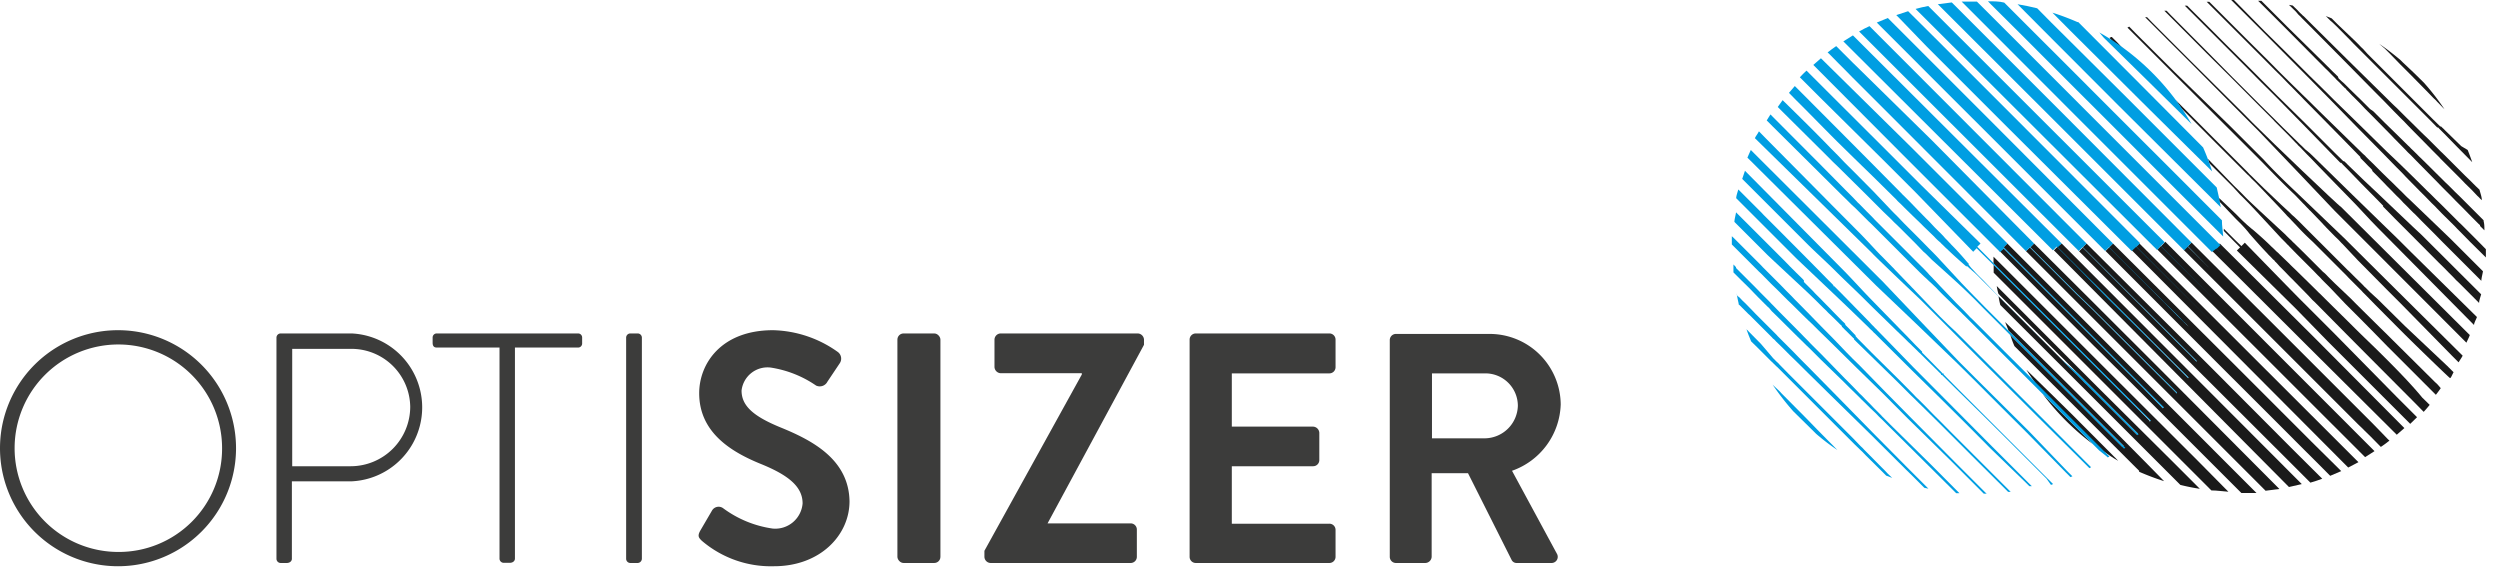<svg id="Ebene_1" data-name="Ebene 1" xmlns="http://www.w3.org/2000/svg" viewBox="0 0 154 35"><defs><style>.cls-1{fill:#3c3c3b;}.cls-2{fill:#1a1a1a;}.cls-3{fill:#009ee2;}</style></defs><title>Zeichenfläche 2</title><path class="cls-1" d="M7.27,20.34a7.27,7.27,0,1,0,0,14.54,7.27,7.27,0,1,0,0-14.54ZM7.27,34a6.39,6.39,0,1,1,6.41-6.37A6.36,6.36,0,0,1,7.27,34Z"/><path class="cls-1" d="M21.64,20.54H17.29a.26.26,0,0,0-.26.26V34.42a.26.26,0,0,0,.26.26h.37c.2,0,.32-.12.32-.26V29.65h3.68a4.56,4.56,0,0,0,0-9.11Zm0,8.18H18V21.49h3.6a3.62,3.62,0,0,1,3.67,3.56A3.67,3.67,0,0,1,21.6,28.72Z"/><path class="cls-1" d="M35.6,20.54H26.91a.25.25,0,0,0-.26.26v.31c0,.18.06.3.26.3h3.86v13a.26.26,0,0,0,.26.26h.37c.2,0,.32-.12.32-.26v-13H35.6a.25.25,0,0,0,.26-.26V20.8A.25.25,0,0,0,35.6,20.54Z"/><path class="cls-1" d="M39.28,20.54h-.45a.26.26,0,0,0-.26.26V34.42a.26.26,0,0,0,.26.26h.42a.27.27,0,0,0,.29-.26V20.8A.26.26,0,0,0,39.28,20.54Z"/><path class="cls-1" d="M48.06,26.32c-1.63-.67-2.38-1.31-2.38-2.26a1.61,1.61,0,0,1,1.78-1.42,6.73,6.73,0,0,1,2.81,1.11.53.53,0,0,0,.7-.24l.77-1.15a.51.51,0,0,0-.12-.67,7.13,7.13,0,0,0-4-1.35c-3.21,0-4.55,2.08-4.55,3.88,0,2.38,1.9,3.59,3.8,4.36,1.7.69,2.57,1.4,2.57,2.43a1.69,1.69,0,0,1-1.84,1.55,6.71,6.71,0,0,1-3.05-1.25.47.47,0,0,0-.69.14l-.73,1.25c-.18.33-.08.43.1.61a6.55,6.55,0,0,0,4.45,1.57c2.85,0,4.65-1.92,4.65-4C52.29,28.28,50,27.11,48.06,26.32Z"/><rect class="cls-1" x="55.28" y="20.54" width="2.65" height="14.14" rx="0.38" ry="0.38"/><path class="cls-1" d="M70.08,20.54H61.64a.39.39,0,0,0-.38.38V22.6a.4.4,0,0,0,.38.39h5v.08l-6,10.86v.37a.39.39,0,0,0,.38.38h8.63a.38.38,0,0,0,.38-.38V32.62a.38.38,0,0,0-.38-.38H64.53v0l5.94-11v-.27A.4.4,0,0,0,70.08,20.54Z"/><path class="cls-1" d="M81.88,20.54H73.66a.38.38,0,0,0-.38.38V34.3a.38.38,0,0,0,.38.38h8.22a.38.38,0,0,0,.39-.38V32.64a.38.38,0,0,0-.39-.38h-6V28.72h5a.38.38,0,0,0,.39-.38V26.66a.4.4,0,0,0-.39-.38h-5V23h6a.38.38,0,0,0,.39-.38V20.92A.38.38,0,0,0,81.88,20.54Z"/><path class="cls-1" d="M93.14,29a4.48,4.48,0,0,0,3-4.09,4.38,4.38,0,0,0-4.41-4.34H86a.38.38,0,0,0-.39.38V34.3a.38.38,0,0,0,.39.38H87.8a.4.4,0,0,0,.39-.38V29.15h2.24l2.69,5.35a.34.34,0,0,0,.32.18h2.12a.38.38,0,0,0,.34-.58ZM91.5,27H88.21V23H91.5a2,2,0,0,1,2,2A2.06,2.06,0,0,1,91.5,27Z"/><path class="cls-2" d="M123.17,15.46s5.94,6,7.9,7.91l7,7q.47,0,.93,0l-7.41-7.42L123.65,15l-.23.23,0,0,.18.18.39.39,4,4,4,4c.53.53,1,1,1.29,1.29l-.05.06L132,23.88c-1.1-1.09-2.55-2.55-4-4l-4-4q-.21-.19-.39-.39l-.18-.18,0,0"/><path class="cls-2" d="M146.91,3l.32.32.65.67.68.68c.45.46.91.92,1.33,1.36l.16.15.08.09.07.07.3.31.08.08a14.56,14.56,0,0,0-1.28-1.65l-.58-.57L148,3.83l-.13-.13a15.76,15.76,0,0,0-1.31-1h0Z"/><path class="cls-2" d="M143.92,1.61l.82.83.22.23.11.11.12.12.23.23.24.24,1,1,1,1,2,2,.47.48.06,0,.06.07.11.11.22.22.82.84.89.9c-.09-.26-.18-.5-.28-.75L151.61,9l-.84-.82c-.07-.07-.15-.14-.22-.22l-.12-.11-.06-.06-.05,0-.48-.47-2-2-1-1-1-1L145.55,3a2.5,2.5,0,0,1-.23-.23l-.12-.12-.11-.11-.23-.22L144,1.5l-.37-.37,0,0-.36-.14.3.3C143.67,1.36,143.79,1.49,143.92,1.61Z"/><path class="cls-2" d="M141.59.91l.11.1.1.11.45.45,2.14,2.16c.78.79,1.61,1.64,2.45,2.48l.62.64c.21.21.41.42.62.62.4.43.81.83,1.2,1.23l.57.58.28.28.14.14.06.07.07.07,1,1,.23.23.22.23.41.4.18.19.17.18a1.21,1.21,0,0,1,.16.16l.11.1c0-.21-.09-.42-.14-.64l-.05-.05-.19-.18-.41-.41-.22-.21-.23-.23-1-1-.07-.07a.46.46,0,0,1-.07-.07l-.14-.13-.28-.28-.58-.58c-.41-.38-.81-.8-1.23-1.2l-.62-.62c-.22-.2-.43-.41-.64-.62l-2.48-2.44-2.16-2.14L141.91,1a.52.52,0,0,1-.11-.1l-.11-.1-.19-.2-.27-.26L141,.3l.42.41Z"/><path class="cls-2" d="M143.25,4.22c.12.11.23.22.34.34l.17.17.09.09.08.09.18.17.17.18.18.18s.06,0,.08.09l.09.08c.12.12.23.25.35.36l.36.36.35.37.09.09.09.09.18.18.71.72c.24.25.48.48.71.73l.69.7.17.18.18.17.33.34,1.29,1.31.3.31.15.15.15.15.28.28.27.28.27.27.25.25.46.47.41.41.1.09,0,0,0,.05.17.17.1.1c0-.19,0-.38-.05-.57h0l0-.05-.09-.09-.41-.41-.47-.47-.25-.25-.26-.26-.28-.27-.29-.29-.15-.15-.15-.14-.3-.3c-.42-.41-.85-.85-1.31-1.29l-.34-.34-.18-.17a1.37,1.37,0,0,0-.17-.17l-.71-.7-.72-.7-.72-.72L146,6.72l-.09-.09-.09-.09-.36-.36-.36-.35-.36-.35-.09-.09-.09-.09-.17-.17L144.24,5l-.18-.17L144,4.69a.34.34,0,0,1-.09-.08l-.18-.17-.34-.34L140.9,1.65,139.3.05h-.2l1.71,1.71Z"/><path class="cls-2" d="M152.43,14.64l-.52-.52-.28-.28-.15-.14-.15-.15-.62-.62-.33-.33-.34-.33-.35-.35-.18-.17-.18-.18-.74-.73-.38-.37-.39-.38L147,9.31l-1.6-1.57-1.61-1.57c-.52-.52-1-1-1.55-1.53-1-1-1.93-1.93-2.74-2.72L137.61,0h-.17l.07.07L139.44,2l2.72,2.74,1.53,1.55,1.57,1.61,1.58,1.6.77.79.38.38c.12.14.25.26.37.39l.73.74.18.18.18.18.34.35c.12.11.23.22.34.34l.32.33.63.62.15.15.14.15.28.28.51.52.85.84.12.12c0-.17,0-.34,0-.51Z"/><path class="cls-2" d="M148.39,12.25c-.14-.12-.27-.26-.4-.39l-.41-.4-.2-.2-.21-.2-.42-.41-.21-.21-.1-.1-.06-.06,0,0-.21-.21-.22-.21-.21-.21-.05-.06-.06-.05-.11-.1-.86-.84L142.9,6.88l-.84-.83-.21-.2-.2-.2-.41-.4-.79-.78-.75-.76-1.38-1.37L136.26.28l-.17-.17-.16,0,.24.24,2.06,2.06,1.38,1.38c.24.24.49.5.75.75s.51.53.78.79l.4.41.2.2.2.21.83.84,1.68,1.71.84.86.11.11,0,.06.05.05.21.21.21.22c.07.07.14.13.21.21s0,0,.05.05l0,.06.1.1.21.21.41.42.2.21.2.2.4.41a4.89,4.89,0,0,1,.39.4q.21.2.39.39l.19.19.05.05,0,0,.1.09.37.38.36.36.35.35.66.67,2.06,2.06.28.28c0-.16.08-.44.1-.59l-2-2Z"/><path class="cls-2" d="M145.66,11.15l-.91-.88c-.08-.08-.16-.15-.23-.23l-.12-.11-.05,0-.06-.06-.46-.45L142,7.59l-1.76-1.73-1.63-1.64-1.47-1.46c-.9-.91-1.66-1.66-2.19-2.19l-.22-.22-.15,0,.28.28,2.19,2.19,1.47,1.47c.51.52,1.06,1.07,1.63,1.63l1.73,1.76,1.78,1.83.45.46.06.06.05,0,.11.12.23.23.88.91.88.89.43.44.05.05,0,.06.11.11.21.21.42.43.82.82,1.85,1.86c.23.22.45.44.65.65s.21.2.3.3l.14.15.15.14.95.95.31.31c0-.15.09-.38.13-.53l-3.69-3.68C149.07,14.4,146,11.45,145.66,11.15Z"/><path class="cls-2" d="M146.75,13.79,144.91,12,143,10.13l-.48-.47-.24-.23L142,9.2,141.8,9l-.12-.11-.06-.06-.06-.06-.47-.46-.47-.46-.23-.23-.11-.11-.06-.06-.06-.06-.9-.89-1.71-1.71L136,3.22,133.73.94l-.27-.28-.14,0,.33.33,2.28,2.29,1.53,1.52,1.7,1.71.9.9.05.06.06.06.12.12.23.23.46.46.46.48.06.05.05.07.12.11.23.24.23.24.24.24.46.48c.63.64,1.24,1.29,1.86,1.91s1.18,1.27,1.77,1.86l5.94,6c0-.14.13-.34.18-.49l-4.06-4C148,15,147.35,14.37,146.75,13.79Z"/><path class="cls-2" d="M139.21,8q-.48-.46-.93-.93l-3.36-3.34-2.37-2.37-.29-.3-.12,0,.33.33c.57.58,1.39,1.39,2.37,2.37l3.34,3.36.93.93c.32.32,4.62,4.84,4.7,4.93l8.12,8.13c.06-.14.16-.32.21-.47l-7.94-7.9C144.12,12.74,139.53,8.34,139.21,8Z"/><path class="cls-2" d="M141.43,11.82c-.69-.65-1.37-1.31-2-2l-1-1-1-1L134,4.48l-2.43-2.42-.41-.42-.11.06.44.44,2.43,2.43L137.36,8l1,1,1,1c.65.67,1.31,1.35,2,2l.49.51.13.13.12.13.12.12a.23.23,0,0,0,.07.07l.06.06.49.51.24.25.06.07.06.06.12.13.49.5.25.24c.08.08.15.17.24.25l.94,1,1.8,1.82.84.84L151,21.87l.45.45c.08-.14.18-.27.25-.41-.1-.1-6.89-6.83-7.21-7.16Z"/><path class="cls-2" d="M148.14,20.08l-1.67-1.65L146,18l-.23-.23a1.31,1.31,0,0,0-.12-.11l-.11-.12-.47-.46-.24-.24-.12-.12-.12-.11-2-2-1-1-.26-.25-.14-.12-.13-.13-.06-.06-.07-.06-.13-.12-.27-.25-1.05-1-.51-.5-.26-.26-.13-.12-.12-.13-2-2L134,6.14c.13.16.23.34.35.51l2.09,2.1,2,2,.13.12.12.13.26.25.5.52,1,1.05.25.27.12.13.06.07.06.06.13.13.12.13.25.26c.33.36.67.7,1,1l2,2,.12.12.11.12.24.24.47.47.11.11a1.31,1.31,0,0,0,.11.12l.23.23.44.45,1.65,1.66c1,1,2.95,2.88,3,2.9s.14-.22.22-.36l-.39-.39Z"/><path class="cls-2" d="M130.49,2.68l-.4-.4-.05,0-.1.06.07.07.4.4,0,0c.15.1.31.19.46.3Z"/><path class="cls-2" d="M150.17,23.7l-.1-.1-.06-.05-.06-.06L147.44,21l-.4-.4-.42-.41-.87-.86c-.3-.3-.61-.6-.92-.92l-1-.95c-.16-.16-.33-.32-.49-.49s-.17-.16-.26-.24l-.25-.25-1-1-.52-.51a.8.8,0,0,1-.13-.13l-.13-.12c-.09-.09-.18-.17-.26-.26l-1.08-1-.54-.5-.53-.5c-.18-.17-.35-.34-.52-.52l-.52-.51L136,9.78l.1.28,1.45,1.45L138,12c.18.17.34.34.52.52l.5.53.5.54,1,1.08.26.26.12.13a.8.8,0,0,1,.13.13l.51.52,1,1,.25.26a2.83,2.83,0,0,1,.24.25l.49.49.95,1,.92.92.86.87.41.42.39.4,3,3c.11-.14.2-.26.3-.41l0,0Z"/><path class="cls-2" d="M146.71,21.83c-.53-.53-1.13-1.09-1.74-1.7s-1.25-1.23-1.91-1.89l-.06-.06-.06-.06-.13-.12-.25-.25-.51-.5-.52-.51c-.17-.17-.35-.33-.52-.51l-.26-.25-.27-.26a1.59,1.59,0,0,1-.13-.13l-.14-.12-.13-.13-.07-.07-.07-.06c-.35-.35-.72-.68-1.09-1l-.07-.06-.08-.06-.07-.06-.07-.06-.07-.06-.07-.06-.14-.13c-.18-.16-.35-.34-.53-.52l-1.05-1,0,0c0,.07,0,.13,0,.2l.95,1c.17.18.36.35.52.53l.13.14.06.07.06.07.06.07.06.08.06.07.06.07c.33.37.66.75,1,1.1l.06.07.06.06.13.13.13.14c.05,0,.08.09.13.13s.17.18.25.27l.26.26c.17.17.34.36.51.52l.51.52.5.51.24.26.13.12.06.06.06.06,1.89,1.91,1.7,1.71,2.54,2.55.48.49c.13-.14.25-.28.37-.43l-.46-.45C148.61,23.76,147.77,22.88,146.71,21.83Z"/><path class="cls-2" d="M143.86,20.61l-2-2c-.33-.32-3.58-3.66-3.58-3.66l-.21.21-.06-.06-.32-.31-.7-.7a.71.71,0,0,0,0,.14l.62.63.32.32.06.06-.2.19L141.41,19l2,2.05,3.82,3.82,1.24,1.24.42-.41-1.25-1.25Z"/><path class="cls-2" d="M136.74,15l-.24.23.49.48v0l-.5-.5-.24.23s2.91,2.89,5.9,5.88l5.49,5.46.47-.41-5.49-5.52Z"/><path class="cls-2" d="M146.52,26.46l-.38-.39-.43-.43-4.36-4.36L135,14.94l-.23.23,1.44,1.46.64.63v0l-.65-.64-1.45-1.45-.23.23,6.34,6.34,4.36,4.36c.15.15.3.28.43.42l.39.38.62.63h0a6.55,6.55,0,0,0,.53-.39l-.09-.08Z"/><path class="cls-2" d="M133.13,15.16l3.49,3.48v0l-3.49-3.5-.24.23,12.8,12.79.58-.37-12.89-12.9Z"/><path class="cls-2" d="M131.56,15.21l4.71,4.7v0l-4.71-4.72-.24.23L144.65,28.8l.63-.33L131.79,15Z"/><path class="cls-2" d="M142.36,27.18l-5-5L130.16,15l-.23.23c.53.53,1.08,1.09,1.64,1.64l.89.89.86.86.81.8.37.38c.13.12.24.23.35.35l1,1,0,0-1-1c-.12-.11-.23-.22-.35-.35l-.38-.37-.8-.81c-.28-.27-.57-.56-.86-.86l-.89-.89-1.64-1.64-.23.23,7.21,7.22c1.82,1.81,3.63,3.63,5,5,.67.67,1.24,1.23,1.63,1.63l.68-.29-.18-.18Z"/><path class="cls-2" d="M141.14,27.59,136,22.43,128.53,15l-.23.23,2.45,2.45.94.94.24.23.23.23.45.45,1.61,1.61.65.65.44.44,0,.05-.45-.46-.65-.64-1.61-1.62-.45-.45-.23-.23c-.08-.08-.15-.16-.23-.23l-.94-.94-2.45-2.46-.23.23,7.45,7.46,5.16,5.15,1.64,1.64c.24-.07.49-.15.73-.24l-.19-.19Z"/><path class="cls-2" d="M126.71,15.21,128,16.46c.62.62,1.29,1.28,1.95,1.95,1.33,1.33,2.67,2.65,3.66,3.65l1.19,1.18,0,.06-1.2-1.2-3.65-3.66-1.95-2-1.25-1.25-.23.23L141,30l.79-.18L127,15Z"/><path class="cls-2" d="M133.06,22.74C131.12,20.79,125.3,15,125.3,15l-.23.23h0l.87.86,1,1,1,1L129,19.12,132.91,23l1.19,1.18,0,.06-1.2-1.19L129,19.16,127.9,18.1l-1-1-1-1-.86-.86h0l-.24.23,7.76,7.76,7,7,.85-.11Z"/><path class="cls-2" d="M135.38,28.38l-5.3-5.29-7.28-7.28c0,.14,0,.28,0,.42l.13.14,1.91,1.91,2.19,2.19,4.1,4.1,1.35,1.35,0,0-.06.06,0-.05-1.35-1.35-4.1-4.1-2.19-2.19-1.91-1.91-.06-.06,0,.48,6.72,6.72,5.3,5.3,1.39,1.39c.35,0,.7.06,1.05.08l-.21-.21Z"/><path class="cls-2" d="M129.27,23.9,123,17.62a3.56,3.56,0,0,0,.1.47l.08.09,2,2c.66.66,1.29,1.3,1.9,1.9.3.3.59.6.88.88l.42.42.2.2.2.2,2.54,2.55.38.38-.07.06-.37-.37-2.55-2.55-.2-.2a1.89,1.89,0,0,1-.2-.2l-.42-.42-.88-.88-1.9-1.9-2-2a5.17,5.17,0,0,0,.11.54l5.55,5.54L133.44,29l.87.87a12.13,12.13,0,0,0,1.2.24l-1.59-1.59Z"/><path class="cls-2" d="M128.45,24.72c-1.07-1.07-3.76-3.74-4.93-4.88.06.18.14.34.2.52l.55.55,3.55,3.56,3,3-.08.06c-.58-.57-1.64-1.63-3-3L124.19,21l-.36-.37c.08.23.16.47.26.69l.08.08c1,1,2.42,2.42,3.8,3.8s2.76,2.77,3.8,3.8l0,.06a15.75,15.75,0,0,0,1.54.58l-1.1-1.12Z"/><path class="cls-2" d="M125.84,24.28a15.3,15.3,0,0,0,3.06,3.06l-2.08-2.08Z"/><path class="cls-2" d="M130.2,28.1l-2.59-2.6c-.6-.6-1.91-1.87-2.78-2.72.2.34.44.66.67,1l1.4,1.41,2.46,2.46c.37.25.73.52,1.12.74C130.38,28.27,130.28,28.18,130.2,28.1Z"/><path class="cls-3" d="M136.25,15.52l-8-8L120.84.1c.31,0,.62,0,.94,0,1.37,1.36,4.16,4.16,7,7l8,8-.24.23.49.48v0l-.5-.5Z"/><path class="cls-3" d="M109.59,24.07l.08.08.07.08.16.16,1.34,1.35.67.69.66.67.31.31.3.31h0a13,13,0,0,1-1.31-1l-.13-.13-.69-.68-.58-.57a15.8,15.8,0,0,1-1.28-1.65l.08.08Z"/><path class="cls-3" d="M109.23,22.07l.22.22.12.11.05.06.06.06.47.48,2,2,1,1,1,1,.23.24.23.24.12.11.11.12.22.22.83.84c.13.12.25.25.36.37l.31.3-.37-.14-.05-.05-.37-.37-.83-.82-.22-.23-.12-.11-.11-.11-.24-.23-.24-.24c-.32-.32-.65-.65-1-1l-1-1-2-2-.47-.47-.06-.06-.06-.05-.11-.11-.23-.22-.83-.83-.38-.37c-.11-.25-.2-.5-.29-.75l.89.9Z"/><path class="cls-3" d="M107,18.17c0,.06.11.11.16.16l.17.18.19.18.4.41.22.23.23.23,1,1,.07.07.06.07.14.14.28.28.58.58c.38.4.79.8,1.2,1.22l.62.63.62.63,2.44,2.49,2.14,2.16.45.45.11.11.1.1.2.2.41.41-.25-.05-.26-.26-.2-.2-.1-.1-.11-.11-.46-.45-2.15-2.14-2.49-2.44-.63-.62-.63-.62c-.42-.41-.82-.82-1.22-1.2l-.58-.58-.29-.28-.13-.14-.08-.06-.06-.07-1-1-.23-.23a2.18,2.18,0,0,0-.22-.21l-.41-.41a1.57,1.57,0,0,0-.19-.18l0-.06c-.05-.21-.09-.42-.13-.64Z"/><path class="cls-3" d="M106.78,16.29l.16.17,0,0,0,.05.09.09.41.41.47.47.25.25.26.27.27.27.29.29.14.15.15.15.3.31,1.29,1.3.34.35.17.17.17.18.7.7.7.72.71.73.18.18.09.09.09.09.35.36q.18.2.36.36c.12.12.23.25.35.36l.09.09.09.09.17.18.18.18.17.17.09.09.08.09.17.17.34.34L119,28.67l1.7,1.71-.2,0-1.6-1.59-2.47-2.45-.34-.34-.17-.17-.09-.08-.09-.09-.17-.18-.18-.17-.18-.17-.09-.09-.09-.09c-.11-.12-.24-.23-.36-.35s-.23-.24-.36-.36l-.36-.35-.09-.09-.09-.09-.18-.18-.73-.71-.72-.7-.7-.7-.18-.17-.17-.17-.35-.34-1.3-1.29-.31-.3L109,19l-.15-.14-.29-.29-.27-.27L108,18l-.25-.26-.47-.46-.41-.41-.09-.09,0,0h0c0-.19,0-.38,0-.57Z"/><path class="cls-3" d="M117.52,25.78,116,24.25l-1.61-1.57-1.6-1.58-.79-.77-.38-.38c-.14-.12-.26-.25-.39-.37l-.74-.73-.18-.18-.18-.17-.35-.35c-.11-.11-.22-.23-.34-.34l-.33-.32-.62-.63-.15-.14-.15-.15-.28-.28-.51-.51-.72-.72c0-.17,0-.34,0-.51l.13.12.84.84.52.52.28.28.14.15.15.15.62.62.33.33.33.34.35.35.17.18.18.18.73.74.37.38.38.39.78.79c.51.53,1,1.06,1.57,1.6l1.57,1.61,1.53,1.55,2.72,2.74,1.93,1.93.08.07h-.18l-1.92-1.92Z"/><path class="cls-3" d="M121.47,28.08l-1.38-1.38-.75-.75-.79-.78-.41-.4-.2-.2-.21-.2-.83-.83-1.72-1.68-.86-.84-.11-.11,0-.05-.06-.05-.21-.21-.21-.21c-.08-.07-.14-.14-.21-.21l-.06-.05,0-.05-.11-.1-.21-.21-.42-.41a1.89,1.89,0,0,1-.2-.2l-.21-.2-.4-.4-.41-.4c-.13-.13-2.45-2.28-2.66-2.49l-2-2c0-.16.08-.43.1-.59l.28.28,2.06,2.06.67.67.34.35.36.36.38.37.09.1a.1.1,0,0,1,0,.05s0,0,0,.05l.19.19.39.39c.12.14.26.27.39.4l.4.41.2.2.2.21.41.42.21.21.11.1.05.06,0,.05.21.21.21.22c.07.07.13.14.21.21l0,.05.05.06.1.11.85.86L117,23.41l.83.84.2.21.21.2.4.4c.26.27.52.54.78.79l.75.76L121.56,28l2.06,2.06.24.24-.16,0-.17-.17Z"/><path class="cls-3" d="M122.65,27.66l-1.46-1.47-1.64-1.63-1.76-1.73L116,21.05l-.45-.45-.06-.06-.06-.05-.11-.12a2.39,2.39,0,0,1-.23-.22l-.91-.88c-.3-.3-3.42-3.25-3.55-3.38l-3.68-3.68c0-.15.09-.39.13-.54l.31.31,1,1,.14.14s.09.1.14.15l.3.3.65.65L111.39,16l.81.82.42.43.21.21.11.11,0,.06.05,0,.44.44.87.89.89.91a2.39,2.39,0,0,0,.22.23l.11.12.06.05.05.06.45.46,1.78,1.83,1.74,1.75,1.63,1.64,1.46,1.47,2.19,2.19.28.28-.15,0-.22-.22Z"/><path class="cls-3" d="M126.06,29.48l-2.29-2.29-1.53-1.52L120.54,24l-.91-.9-.06,0,0-.06-.12-.11-.23-.23-.47-.46-.47-.47-.06-.05-.06-.06-.12-.12-.24-.23a2.66,2.66,0,0,0-.24-.23l-.23-.23-.49-.47c-.63-.62-1.28-1.24-1.9-1.86s-1.26-1.21-1.85-1.8-1.23-1.16-1.77-1.7c-.27-.27-4-4-4-4s.12-.35.17-.5l5.94,6c.59.59,1.16,1.23,1.77,1.86s1.24,1.27,1.86,1.91l.47.48.23.24.23.24.23.23.12.12.06.06,0,.06.47.47.46.47.23.23.11.12.06,0,0,.06.9.91,1.7,1.7,1.53,1.53,2.29,2.29.32.32-.13.05Z"/><path class="cls-3" d="M124.87,26.67c-1-1-2.13-2.12-3.35-3.35l-.94-.93c-.31-.31-4.9-4.71-5-4.79l-7.94-7.89c.06-.15.15-.33.21-.47L116,17.37c.08.08,4.38,4.61,4.7,4.93s.62.62.93.93L125,26.58,127.32,29l.34.34-.12.05-.3-.3Z"/><path class="cls-3" d="M125.78,25.93l-3.44-3.43-1-1-1-1-2-2c-.18-.17-3-2.85-3.05-2.94L108.1,8.51c.07-.15.18-.27.25-.42l.45.46L112,11.78l.83.84,1.81,1.82c.31.32.61.64.94,1l.24.25.24.24.49.5.12.12.06.07.06.06.25.26.49.51.06.06.06.06.12.13.13.13.12.13.49.51c.65.69,1.31,1.37,2,2l1,1,1,1,3.44,3.44,2.42,2.43.44.44-.1.06-.42-.42Z"/><path class="cls-3" d="M129.3,27.74l-2.48-2.48-3.5-3.5-2-2-.13-.13-.13-.13c-.08-.08-.17-.16-.25-.25l-.52-.5c-.34-.34-.7-.67-1-1l-.26-.25-.13-.12-.07-.06-.07-.07-.13-.12-.13-.12-.26-.25-1-1-2-2-.13-.12-.12-.12-.23-.23-.47-.47-.12-.11-.12-.11-.23-.23-.45-.44-1.66-1.65-2.49-2.47-.39-.39.23-.37S111,9,112,10l1.65,1.67.45.45.22.23a1.31,1.31,0,0,1,.11.12l.12.11.46.47.24.24.12.12.11.12,2,2c.34.34.67.68,1,1l.25.26.12.14.13.13.06.06.06.07.13.13.25.27,1,1.05.51.51.25.26.12.13.13.12,2,2c1.29,1.28,2.48,2.48,3.5,3.51l2.48,2.48.4.4.07.07-.1.06-.05-.05Z"/><path class="cls-3" d="M124.19,21l-2-2-.51-.52-.52-.51-.53-.5-.55-.5L119,16l-.26-.26-.13-.13-.14-.12L118,15l-1-1-.25-.24c-.09-.08-.17-.17-.25-.25l-.5-.48-1-1-.92-.91-.87-.86c-.14-.14-.29-.27-.42-.41l-.4-.4-2.52-2.5-.06-.06a.12.12,0,0,1,0,0l-.11-.11-.19-.19h0l.3-.42s2,1.95,3,3l.4.4.4.42.87.87.91.92.95,1c.16.17.32.34.49.5l.24.25.25.26,1,1,.51.52.13.13.13.13.25.26,1,1.08.5.54.51.53.51.52.51.52,2,2,3.55,3.56,3,3-.08.06c-.58-.57-1.64-1.63-3-3Z"/><path class="cls-3" d="M128.73,23.89l-.2-.2a1.89,1.89,0,0,1-.2-.2l-.42-.42-.88-.88-1.9-1.9-2-2-1-1c-.17-.17-.34-.35-.53-.52l-.14-.12-.06-.06-.08-.06-.07-.07-.07-.06a.18.18,0,0,1-.07,0l-.07-.06c-.38-.33-.75-.66-1.1-1,0,0,0,0-.07-.06l-.07-.07-.13-.13a.8.8,0,0,1-.13-.13l-.14-.12a3.19,3.19,0,0,1-.26-.26l-.27-.26c-.17-.17-.35-.33-.52-.51l-.52-.5-.51-.5-.25-.25-.13-.12-.06-.06-.06-.07c-.66-.65-1.3-1.29-1.91-1.88s-1.21-1.18-1.74-1.7c-1-1-1.9-1.93-2.52-2.54l-.45-.46.36-.42.48.48,2.55,2.56,1.69,1.7,1.89,1.91.06.07a.2.2,0,0,1,.07.06l.12.12.25.25.5.52.5.51c.18.17.34.35.51.53l.26.26c.09.08.17.17.26.26l.12.14.13.13.13.14.06.06.06.07c.35.35.68.72,1,1.1l.07.07,0,.07.06.07.06.08.06.07.07.07.12.13c.17.19.35.36.52.53l1,1.05,2,2c.66.66,1.29,1.3,1.9,1.9L128,23l.42.42.2.2.2.2,2.54,2.55.38.38-.07.06-.37-.37Z"/><path class="cls-3" d="M131.11,24.63l-4.1-4.1-2.19-2.19-1.91-1.91-.77-.76-.32-.32-.06-.06-.21.22L118,11.85l-2-2L112.11,6l-1.24-1.24c.13-.14.27-.28.41-.41l1.24,1.24,3.83,3.82,2,2L122,15l-.2.2.06.06.32.32.76.77,1.91,1.91,2.19,2.19,4.1,4.1,1.35,1.35,0,0-.06.06,0-.05Z"/><path class="cls-3" d="M132,23.88l-4-4-4-4q-.21-.19-.39-.39l-.18-.18,0,0-.22.22-6-6L111.7,4l.47-.41L117.66,9l6,6-.23.23,0,0,.18.18.39.39,4,4,4,4c.53.53,1,1,1.29,1.29l-.05.06Z"/><path class="cls-3" d="M129,19.16,127.9,18.1l-1-1-1-1-.86-.86h0l-.24.23-6.34-6.35c-1.58-1.59-3.17-3.17-4.36-4.36l-.42-.43-.39-.39-.62-.63-.09-.08c.18-.14.35-.27.53-.39h0l.63.63.38.38.43.42L119,8.64,125.3,15l-.23.23h0l.87.86,1,1,1,1L129,19.12,132.91,23l1.19,1.18,0,.06-1.2-1.19Z"/><path class="cls-3" d="M129.89,18.44l-1.95-2-1.25-1.25-.23.23L113.55,2.55l.59-.37L127,15l-.24.23L128,16.46c.62.62,1.29,1.28,1.95,1.95,1.33,1.33,2.67,2.65,3.66,3.65l1.19,1.18,0,.06-1.2-1.2Z"/><path class="cls-3" d="M134.84,21.8l-.65-.64-1.61-1.62-.45-.45-.23-.23c-.08-.08-.15-.16-.23-.23l-.94-.94-2.45-2.46-.23.23L114.52,1.94c.21-.12.42-.23.64-.33L128.53,15l-.23.23,2.45,2.45.94.94.24.23.23.23.45.45,1.61,1.61.65.65.44.44,0,.05Z"/><path class="cls-3" d="M134.48,19.8l-.38-.37-.8-.81-.86-.86-.89-.89-1.64-1.64-.23.23-7.25-7.25c-1.82-1.81-3.63-3.63-5-5L115.8,1.58l-.19-.19.68-.28,1.63,1.63,5,5L130.16,15l-.23.23c.53.53,1.08,1.09,1.64,1.64l.89.89.86.86.81.8.37.38c.13.12.24.23.35.35l1,1,0,0-1-1C134.71,20,134.6,19.93,134.48,19.8Z"/><path class="cls-3" d="M131.31,15.46,123.82,8l-5.16-5.16L117,1.12l-.19-.19.73-.24,1.65,1.64,5.15,5.15,7.49,7.5-.23.23,4.71,4.7v0l-4.71-4.72Z"/><path class="cls-3" d="M132.88,15.4,118,.55q.39-.11.78-.18l14.56,14.55-.24.24,3.49,3.48v0l-3.49-3.5Z"/><path class="cls-3" d="M134.77,15.19l-.23.23-7.79-7.79L119.37.26l.86-.11,7,7L135,14.94l-.23.23,1.44,1.46.64.63v0l-.65-.64Z"/><path class="cls-3" d="M129.71,7.33c-1.93-1.92-3.85-3.85-5.3-5.3L122.66.29l-.2-.21c.35,0,.7,0,1,.08l1.39,1.39c1.45,1.45,3.38,3.37,5.3,5.3,2.67,2.66,5.33,5.33,6.72,6.72,0,.34.06.69.08,1C135.88,13.51,132.8,10.42,129.71,7.33Z"/><path class="cls-3" d="M130.52,6.52l-4.65-4.66L124.28.26c.41.07.81.15,1.21.25l.86.87L131,6l5.55,5.55c.1.4.18.81.25,1.22Z"/><path class="cls-3" d="M127.54,1.9,126.43.78a15.75,15.75,0,0,1,1.54.58l.05,0,3.8,3.81L135.63,9l.08.08a14.56,14.56,0,0,1,.56,1.48c-1.16-1.15-3.86-3.81-4.93-4.88Z"/><path class="cls-3" d="M129.59,2.32,129.32,2A15.23,15.23,0,0,1,135,7.64l-2.77-2.73Z"/></svg>